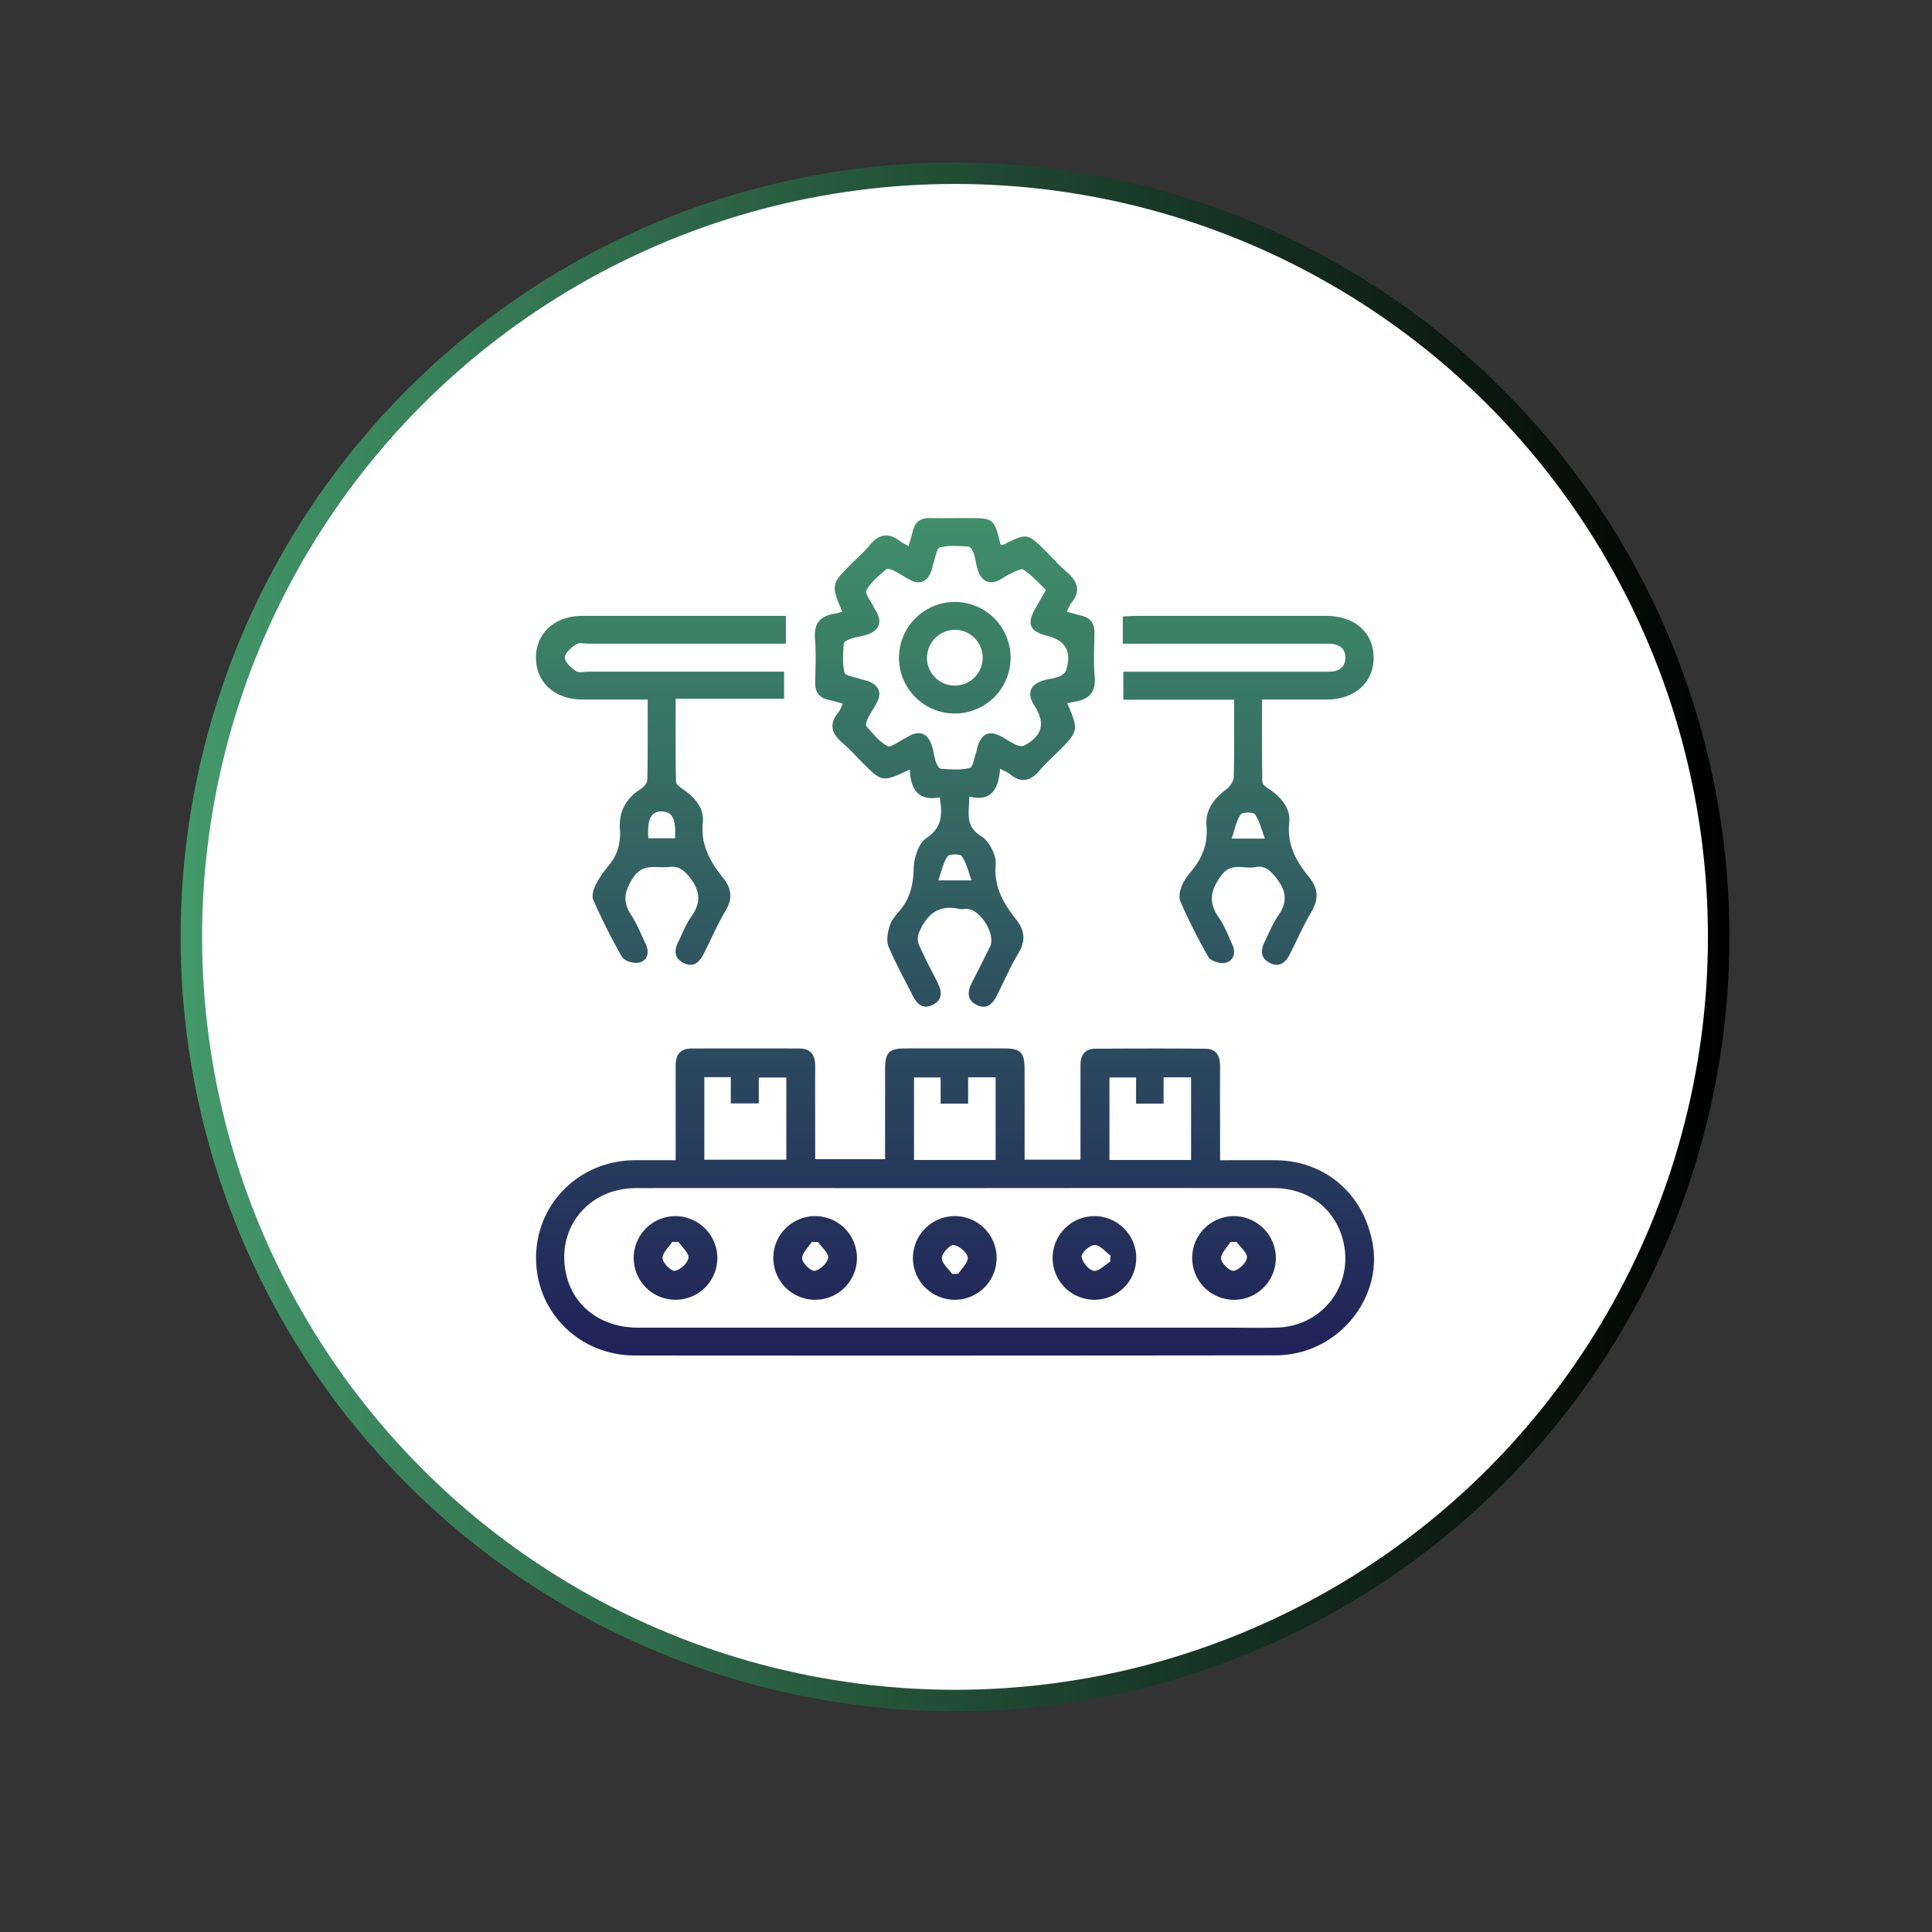 <svg xmlns="http://www.w3.org/2000/svg" xmlns:xlink="http://www.w3.org/1999/xlink" id="Layer_1" data-name="Layer 1" viewBox="0 0 1080 1080"><rect x="0" y="0" width="1080" height="1080" fill="#333333" stroke="none"/><defs><style>.cls-1{fill:#fff;stroke-miterlimit:10;stroke-width:12px;stroke:url(#linear-gradient);}.cls-2{fill:url(#linear-gradient-2);}.cls-3{fill:url(#linear-gradient-3);}.cls-4{fill:url(#linear-gradient-4);}.cls-5{fill:url(#linear-gradient-5);}.cls-6{fill:url(#linear-gradient-6);}.cls-7{fill:url(#linear-gradient-7);}.cls-8{fill:url(#linear-gradient-8);}.cls-9{fill:url(#linear-gradient-9);}.cls-10{fill:url(#linear-gradient-10);}.cls-11{fill:url(#linear-gradient-11);}</style><linearGradient id="linear-gradient" x1="100.97" y1="523.72" x2="966.75" y2="523.72" gradientUnits="userSpaceOnUse"><stop offset="0" stop-color="#43996a"></stop><stop offset="1"></stop></linearGradient><linearGradient id="linear-gradient-2" x1="533.86" y1="247.55" x2="533.86" y2="756.15" gradientUnits="userSpaceOnUse"><stop offset="0" stop-color="#43996a"></stop><stop offset="1" stop-color="#202259"></stop></linearGradient><linearGradient id="linear-gradient-3" x1="533.75" y1="247.55" x2="533.75" y2="756.15" xlink:href="#linear-gradient-2"></linearGradient><linearGradient id="linear-gradient-4" x1="697.75" y1="247.55" x2="697.75" y2="756.15" xlink:href="#linear-gradient-2"></linearGradient><linearGradient id="linear-gradient-5" x1="369.5" y1="247.55" x2="369.5" y2="756.15" xlink:href="#linear-gradient-2"></linearGradient><linearGradient id="linear-gradient-6" x1="377.66" y1="247.55" x2="377.66" y2="756.15" xlink:href="#linear-gradient-2"></linearGradient><linearGradient id="linear-gradient-7" x1="455.7" y1="247.55" x2="455.7" y2="756.15" xlink:href="#linear-gradient-2"></linearGradient><linearGradient id="linear-gradient-8" x1="533.74" y1="247.55" x2="533.74" y2="756.15" xlink:href="#linear-gradient-2"></linearGradient><linearGradient id="linear-gradient-9" x1="611.79" y1="247.55" x2="611.79" y2="756.15" xlink:href="#linear-gradient-2"></linearGradient><linearGradient id="linear-gradient-10" x1="689.83" y1="247.55" x2="689.83" y2="756.15" xlink:href="#linear-gradient-2"></linearGradient><linearGradient id="linear-gradient-11" x1="533.75" y1="247.55" x2="533.75" y2="756.15" xlink:href="#linear-gradient-2"></linearGradient></defs><circle class="cls-1" cx="533.86" cy="523.72" r="426.89"></circle><path class="cls-2" d="M572.75,648.25H604V622.69q0-13.65,0-27.31c0-5.55,2.53-9.1,8.26-9.14,20.55-.13,41.11-.18,61.66,0,6.27.06,8.15,4.37,8.11,10.09-.1,14.56,0,29.13,0,43.69v8.55c10.67,0,20.73-.06,30.78,0,28.29.19,50.11,19.28,54.69,47.76,4,25.07-12.51,50.85-38.22,58.87a57.25,57.25,0,0,1-16.82,2.45q-178.73.21-357.43.08c-31.06,0-55.33-24.07-55.37-54.45s24.16-54.49,55.12-54.72c7.26-.05,14.52,0,22.92,0v-18q0-17.57,0-35.12c0-6,2.79-9.31,8.91-9.33q30-.06,60.09,0c6.63,0,9.06,3.8,9,10-.08,17.12,0,34.25,0,51.87h39.06c0-16.77,0-33.34,0-49.91,0-9.85,2.08-12,11.71-12q27.32-.06,54.62,0c9.58,0,11.65,2.17,11.66,12.06C572.77,614.61,572.75,631,572.75,648.25Zm-38.64,15.91H508.36c-51,0-101.93-.09-152.89,0-27,.08-45.1,23-38.82,48.81,4.33,17.8,19.84,29.2,40.05,29.21q165.38,0,330.75,0c8.84,0,17.69.2,26.52-.06,25.09-.74,42.61-23.37,37.06-47.65-4.22-18.44-19.28-30.3-39.07-30.33Q623,664.07,534.11,664.16Zm-94.55-15.87V602.36h-15.4v14.46H408.5V602.15H393.72v46.14Zm117,.15v-46.2H541.2v14.7H525.82V602.31H510.94v46.13Zm109.26,0v-46.2H650.46v14.7H635.08V602.31H620.2v46.13Z"></path><path class="cls-3" d="M508.61,430.15c-15.44,7.26-15.44,7.26-26.89-4.21-3.49-3.49-6.76-7.24-10.53-10.42-6.09-5.14-8.17-10.49-2.55-17.28,1.11-1.33,1.63-3.14,2.49-4.87-2.84-.79-5.29-1.63-7.81-2.14-5.51-1.13-7.74-4.5-7.63-10,.15-8.06.57-16.17-.11-24.17-.73-8.5,2.89-12.66,10.85-14,1.48-.24,2.93-.67,4.43-1-6.44-15.41-6.43-15.41,6-27.82,3.12-3.13,6.53-6,9.29-9.45,5.26-6.54,10.84-7.23,17.34-2a31.2,31.2,0,0,0,4.42,2.43c.88-3.08,1.72-5.7,2.35-8.36,1.19-5.08,4.35-7.33,9.52-7.25,6.76.11,13.52,0,20.28,0,15.61,0,15.61,0,19.25,14.84.47.06,1.05.32,1.41.13,13.53-6.78,13.53-6.79,24.53,4.19,3.68,3.68,7.14,7.6,11.09,11,6,5.17,8.11,10.54,2.51,17.31-1.1,1.33-1.63,3.14-2.47,4.85,2.84.78,5.29,1.59,7.8,2.13,5.46,1.17,7.75,4.5,7.64,10-.16,8.05-.58,16.16.11,24.16.73,8.5-2.95,12.65-10.84,14-1.48.26-2.94.59-4.47.9,6.51,15.43,6.51,15.43-6,27.93-3.12,3.12-6.47,6.06-9.3,9.44-5,5.93-10.2,7.67-16.67,2.34-1.36-1.11-3.1-1.75-5.55-3.09-1,10.63-4.23,18.72-17.23,15.57-.05,8.74-2.79,16.46,6.87,22.32,4.38,2.65,8.29,10.6,7.86,15.77C555.54,495.9,561,505,567.89,513.8c4.92,6.28,5.67,12,1.39,19.1-4.54,7.52-8,15.66-12,23.54-2.33,4.66-5.61,8-11.07,5.43-5.8-2.72-5.48-7.5-2.93-12.52,3.41-6.7,6.82-13.39,10.15-20.13s-5.25-20.79-12.79-21.11c-1.55-.06-3.18.28-4.67-.05-11.49-2.58-18,3.42-22.15,13a9.52,9.52,0,0,0-.24,6.84c3.13,7.11,6.79,14,10.3,20.91,2.45,4.84,3.56,9.66-2.21,12.75s-9.17-.38-11.64-5.33c-4.5-9-9.52-17.87-13.35-27.18-1.33-3.23-.44-7.84.65-11.46.92-3.08,3.35-5.84,5.52-8.4,5.8-6.86,7.7-14.51,7.9-23.56.13-5.9,2.66-14.18,7-17.05,9.05-6,9.07-13.24,7.57-22.86C513.78,447.93,508.93,441.64,508.61,430.15Zm76.08-100.42c-4.07-3.82-7.89-8.12-12.5-11.28-1.34-.92-5,1.23-7.44,2.3-2.12.92-4,2.42-6.06,3.46-5.66,2.83-9.64.75-11.79-4.75-1.21-3.1-1.44-6.58-2.47-9.77-.51-1.57-1.78-4-2.83-4.11-5.41-.35-11.05-.83-16.19.43-1.81.44-2.49,5.7-3.58,8.8-.6,1.69-.78,3.55-1.5,5.19-2.3,5.21-6.15,6.86-11.36,4.27-3-1.5-5.77-3.49-8.77-5-1.47-.73-4-1.7-4.75-1.06-4.07,3.58-8.56,7.15-11.14,11.72-1,1.8,2.54,6.19,4.07,9.37.56,1.16,1.34,2.21,1.91,3.37,2.78,5.67.78,9.64-4.74,11.8-3.11,1.21-6.57,1.47-9.76,2.51-1.58.52-4.06,1.76-4.13,2.8-.36,5.41-.84,11.05.42,16.19.44,1.81,5.71,2.47,8.81,3.56,1.7.6,3.55.82,5.19,1.54,5.21,2.3,6.84,6.16,4.26,11.36-1.5,3-3.48,5.77-5,8.79-.72,1.46-1.69,4-1,4.75,3.58,4.07,7.16,8.55,11.74,11.13,1.78,1,6.17-2.56,9.34-4.09,1.16-.56,2.22-1.35,3.37-1.92,5.67-2.79,9.64-.77,11.8,4.74,1.21,3.11,1.44,6.58,2.48,9.77.51,1.58,1.76,4.05,2.81,4.12,5.41.36,11,.85,16.19-.41,1.82-.44,2.49-5.69,3.63-8.77.27-.72.3-1.53.51-2.27,2.37-8.51,6.75-10.39,14.36-6.14a81.84,81.84,0,0,0,7.42,4.24c1.4.62,3.59,1,4.79.28,9.81-5.48,11.53-11.89,6-21.41-.52-.89-1.15-1.73-1.61-2.65-2.78-5.68-.76-9.64,4.77-11.78,3.1-1.2,6.62-1.34,9.76-2.49,1.68-.61,3.81-2.08,4.27-3.6,3.23-10.74-.19-16.61-10.86-19.38-9.55-2.48-11.27-6.58-6.38-15.13C580.55,337.11,582.3,334,584.69,329.73Zm-41.6,162.4c-1.94-5.24-2.91-9.91-5.41-13.51-.92-1.33-7.11-1.28-8,.08-2.44,3.63-3.32,8.3-5.13,13.43Z"></path><path class="cls-4" d="M689.85,391.16H627.94V375.49H737.11c1.82,0,3.64,0,5.46,0,5.41.06,9.5-2.09,9.48-7.87s-4.17-7.79-9.56-7.78q-35.5,0-71,0c-14.5,0-29,0-43.84,0V344.61c2.57-.11,5.08-.32,7.59-.32q53.06,0,106.1,0c15.95,0,26.44,9.25,26.51,23.26S757.39,391,741.59,391.05c-11.68,0-23.36,0-36.11,0,0,15.6-.14,30.83.2,46.05,0,1.56,2.76,3.31,4.54,4.55,6.37,4.43,11.28,10.58,10.47,18.08-1.34,12.34,3.81,21.65,10.94,30.38,5.33,6.52,5.69,12.54,1.37,19.79-4.5,7.54-8,15.7-12,23.55-2.39,4.67-5.89,7.62-11.27,4.78s-5-7.29-2.66-12,4.42-10.06,7.52-14.47c5.48-7.79,4.34-14.19-1.45-21.35-3.27-4-6.21-6.72-11.43-5.68-6.34,1.26-13.35-3.05-19,4.69-6,8.13-7.43,14.88-1.47,23.38,3.24,4.6,5.26,10.09,7.65,15.26,2.11,4.57.77,9-3.76,10.13-2.86.73-8.28-.92-9.62-3.21a318.31,318.31,0,0,1-15.72-31.2c-1-2.34-.19-6,.86-8.67,1.23-3.06,3.44-5.81,5.57-8.41,6-7.31,9.08-15.2,8.22-25-.75-8.65,3.93-15.18,10.91-20.33,2.09-1.53,4.24-4.57,4.31-7C690.06,420.37,689.85,406.33,689.85,391.16Zm17.22,77.63c-2-5.37-3-10-5.56-13.62-.93-1.32-7.11-1.21-8,.15-2.41,3.64-3.26,8.31-5,13.47Z"></path><path class="cls-5" d="M362.06,391.06c-12.66,0-24.55,0-36.44,0-15.64-.05-26.21-9.76-26-23.79.23-13.69,10.65-23,26-23,37.7,0,75.39,0,113.71,0v15.57h-8.22q-51.11,0-102.2,0c-2.34,0-5.26-.76-6.88.34-2.69,1.82-6.25,4.85-6.27,7.41s3.47,5.66,6.13,7.52c1.6,1.11,4.54.36,6.88.36H438.32v15.14H377.69c0,16-.13,31.19.21,46.4,0,1.57,2.71,3.35,4.47,4.58,6.37,4.43,11.32,10.55,10.53,18.05-1.33,12.62,4.06,22.06,11.3,31.07,4.81,6,5.44,11.57,1.39,18.4-4.61,7.78-8.2,16.16-12.31,24.25-2.37,4.68-5.82,7.68-11.23,4.9s-5.16-7.22-2.77-12,4.15-9.63,7.12-13.79c5.86-8.2,5-15-1.38-22.7-3.26-3.9-6.19-5.72-11-5.13-7.17.9-14.86-2.63-20.48,6.56-4.52,7.39-5.5,12.86-.84,20.05,3.35,5.18,5.68,11,8.33,16.67,2.14,4.55.88,9-3.66,10.15-2.85.76-8.31-.83-9.64-3.1a344.5,344.5,0,0,1-16.08-31.88c-.95-2.1,0-5.64,1.12-8a56.9,56.9,0,0,1,7.32-11c5.14-6.11,7-12.86,6.45-20.81-.71-9.6,3.47-17,11.65-22.25,1.67-1.08,3.64-3.33,3.67-5.07C362.18,421.29,362.06,406.54,362.06,391.06Zm.4,77.55h14.89c.62-10.63-1.43-14.78-7.17-15C364.06,453.3,361.64,457.84,362.46,468.61Z"></path><path class="cls-6" d="M401,703.12a23.38,23.38,0,1,1-23.22-23.3A23.53,23.53,0,0,1,401,703.12Zm-21.71-8.86-3.51,0c-2,3.06-5.58,6.2-5.41,9.14.14,2.62,4.8,7.28,6.85,7,3-.46,7.21-4.29,7.62-7.16C385.26,700.56,381.35,697.27,379.33,694.26Z"></path><path class="cls-7" d="M456,679.82a23.38,23.38,0,1,1-23.71,22.86A23.41,23.41,0,0,1,456,679.82Zm1.19,14.41-3.47.07c-1.93,3.09-5.49,6.3-5.3,9.25.17,2.61,4.93,7.19,7,6.84,3-.5,7.14-4.41,7.5-7.28C463.26,700.43,459.29,697.21,457.22,694.23Z"></path><path class="cls-8" d="M534.91,679.83a23.39,23.39,0,1,1-24.53,22A23.47,23.47,0,0,1,534.91,679.83Zm-2.63,32.33,3.46-.11c1.91-3.1,5.71-6.55,5.23-9.23-.51-2.83-4.91-6.49-7.94-6.83-2-.22-6.5,4.64-6.54,7.28C526.45,706.2,530.19,709.2,532.28,712.16Z"></path><path class="cls-9" d="M611.69,679.82a23.38,23.38,0,1,1-23.28,23.28A23.43,23.43,0,0,1,611.69,679.82Zm8.91,25.49.2-3.44c-2.95-2.14-5.89-5.92-8.85-5.93-2.62,0-7.54,4.39-7.34,6.45.29,3,3.89,7.48,6.72,8C614,710.93,617.47,707.18,620.6,705.31Z"></path><path class="cls-10" d="M713.22,703.08A23.39,23.39,0,1,1,690,679.82,23.54,23.54,0,0,1,713.22,703.08Zm-22-8.88-3.46.14c-1.89,3.12-5.41,6.38-5.17,9.33.21,2.59,5,7.1,7.08,6.73,3-.55,7.08-4.53,7.39-7.4C697.34,700.31,693.33,697.15,691.21,694.2Z"></path><path class="cls-11" d="M533.92,336.48a31.19,31.19,0,1,1-31.37,31A31.23,31.23,0,0,1,533.92,336.48ZM518.16,367.9a15.59,15.59,0,1,0,15-15.83A15.87,15.87,0,0,0,518.16,367.9Z"></path></svg>